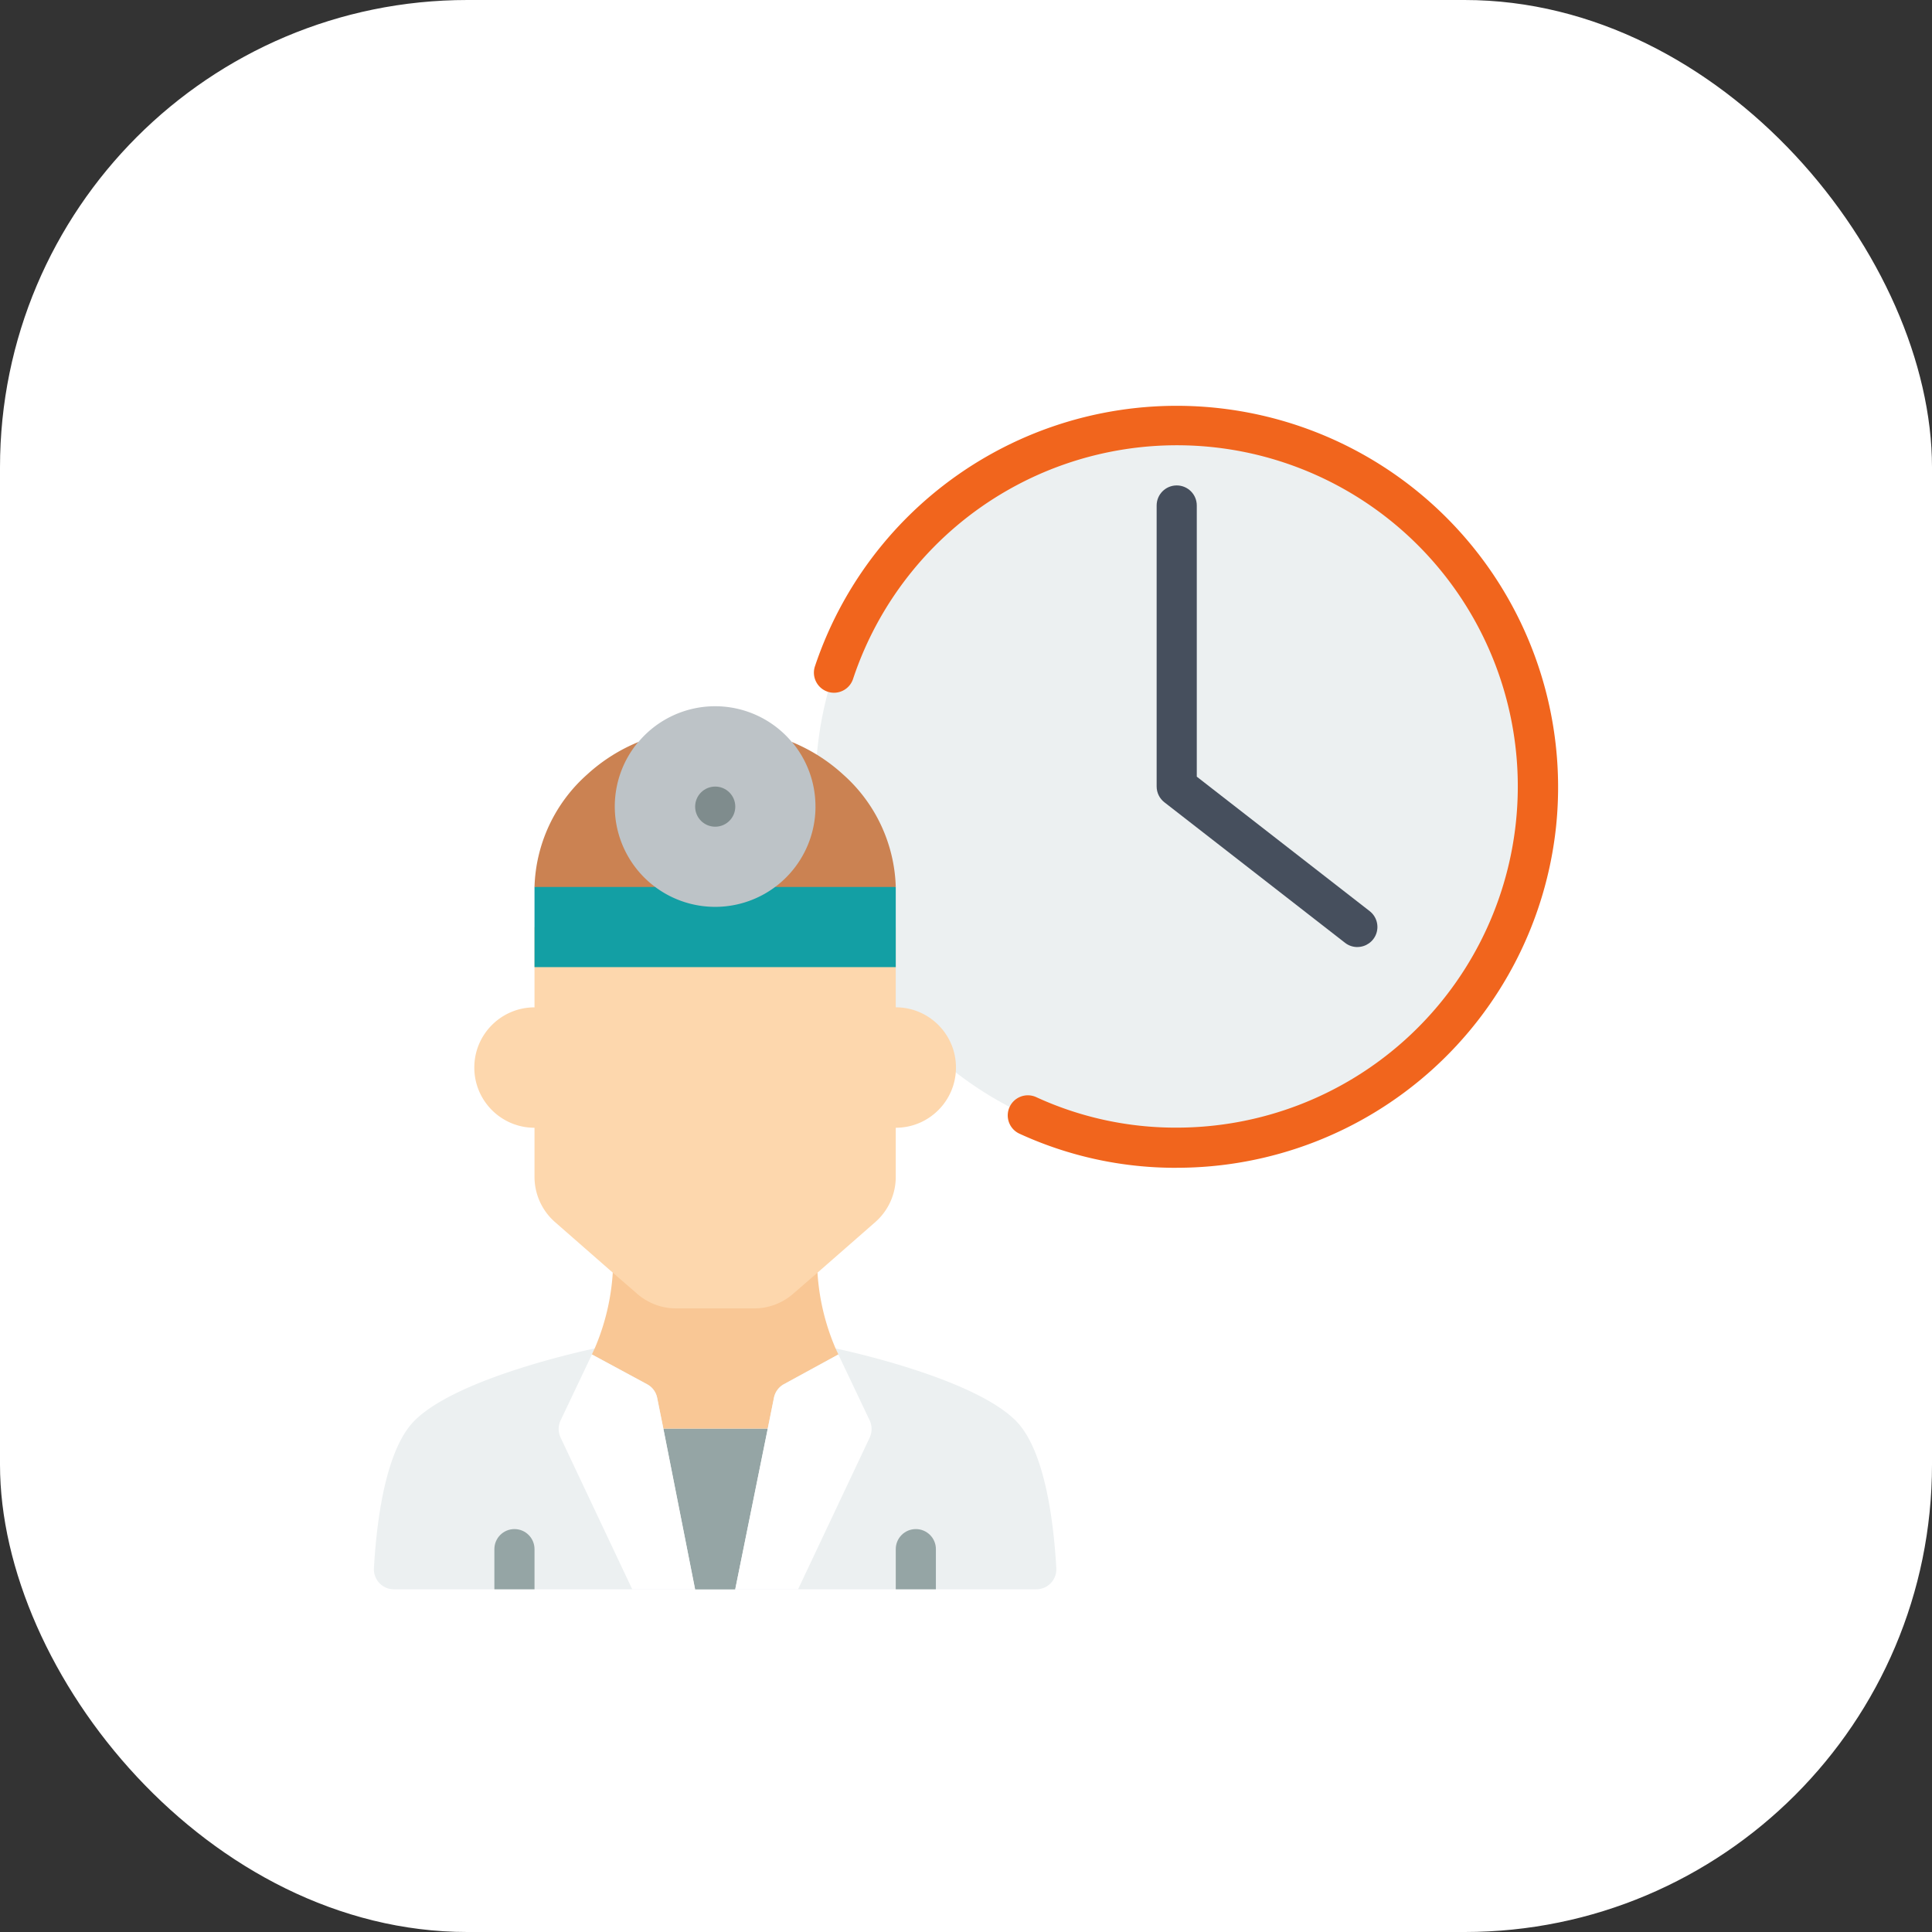 <svg xmlns="http://www.w3.org/2000/svg" width="62" height="62" fill="none" xmlns:v="https://vecta.io/nano"><rect width="100%" height="100%" fill="#333333" stroke="none"/><rect width="62" height="62" rx="15" fill="#fff"/><g clip-path="url(#A)"><g fill="#ecf0f1"><path d="M37.763 36.835c6.403.0 11.593-5.19 11.593-11.593s-5.19-11.593-11.593-11.593-11.593 5.19-11.593 11.593 5.191 11.593 11.593 11.593zm-18.678 6.438s-4.393.902-5.797 2.332c-.85.87-1.185 2.911-1.288 4.715-.011.177.052.351.174.481s.292.202.47.202h20.61c.178.0.348-.073.47-.202a.64.64.0 0 0 .174-.481c-.103-1.803-.438-3.845-1.288-4.715-1.404-1.43-5.797-2.332-5.797-2.332h-7.729z"/></g><path d="M26.234 40.836c.051.839.248 1.662.58 2.435l.09.193-1.745.953c-.167.091-.285.252-.322.438l-.2.992h-3.349l-.2-.992a.63.63.0 0 0-.328-.438l-1.765-.953.09-.193c.332-.772.528-1.596.58-2.435h6.57z" fill="#f9c795"/><path d="M30.678 34.259c0 1.067-.865 1.932-1.932 1.932v1.578a1.93 1.93.0 0 1-.65 1.443l-1.861 1.629-.773.67a1.9 1.9.0 0 1-1.262.477H21.7a1.9 1.9.0 0 1-1.262-.477l-.773-.67-1.861-1.629a1.93 1.93.0 0 1-.651-1.443v-1.578c-1.067.0-1.932-.865-1.932-1.932s.865-1.932 1.932-1.932V29.75h11.593v2.576c1.067.0 1.932.865 1.932 1.932z" fill="#fdd7ad"/><path d="M24.882 27.172l3.864 1.288v2.576H17.153V28.46l3.864-1.288h3.864z" fill="#139fa4"/><path d="M24.637 45.852l-1.043 5.153h-1.288l-1.018-5.153h3.349z" fill="#95a5a5"/><g fill="#fff"><path d="M27.909 46.135l-2.299 4.869h-2.016l1.043-5.153.2-.992a.64.64.0 0 1 .322-.438l1.745-.953.998 2.1a.65.65.0 0 1 .006.567zm-5.603 4.869H20.29l-2.299-4.869a.65.65.0 0 1 .006-.567l.998-2.1 1.765.953c.17.089.291.25.329.438l.2.992 1.018 5.153z"/></g><g fill="#95a5a5"><path d="M17.153 49.714v1.288h-1.288v-1.288c0-.356.288-.644.644-.644s.644.288.644.644zm12.881.0v1.288h-1.288v-1.288c0-.356.288-.644.644-.644s.644.288.644.644z"/></g><g fill="#cb8252"><path d="M21.017 28.463h-3.864a5.02 5.02.0 0 1 1.694-3.613 5.54 5.54.0 0 1 1.636-1.037l.534 4.65zm4.399-4.65a5.54 5.54.0 0 1 1.636 1.037 5.02 5.02.0 0 1 1.694 3.613h-3.864l.535-4.65z"/></g><path d="M26.17 25.884a3.22 3.22.0 0 1-5.912 1.765 3.22 3.22.0 0 1 .225-3.839h.006c.61-.727 1.511-1.146 2.46-1.146s1.85.42 2.46 1.146h.006a3.21 3.21.0 0 1 .754 2.074z" fill="#bdc3c7"/><path d="M22.952 26.53c.356.0.644-.288.644-.644s-.288-.644-.644-.644-.644.288-.644.644.288.644.644.644z" fill="#7f8c8d"/><path d="M37.763 37.476a11.98 11.98.0 0 1-5.048-1.095c-.324-.149-.465-.532-.316-.856s.532-.465.856-.316c1.414.65 2.953.984 4.509.978a10.95 10.95.0 0 0 2.325-21.649 10.95 10.95.0 0 0-12.714 7.251c-.112.338-.477.521-.814.409s-.521-.477-.409-.814a12.24 12.24.0 0 1 23.782 5.159 12.24 12.24.0 0 1-12.169 10.932z" fill="#f1651d"/><path d="M43.559 30.392c-.143.0-.282-.047-.395-.136l-5.797-4.509c-.157-.122-.249-.309-.249-.508v-9.017c0-.356.288-.644.644-.644s.644.288.644.644v8.702l5.548 4.315c.217.169.303.457.214.717s-.334.435-.609.435z" fill="#464f5d"/></g><defs><clipPath id="A"><path fill="#fff" transform="translate(12 13)" d="M0 0h38v38H0z"/></clipPath></defs></svg>